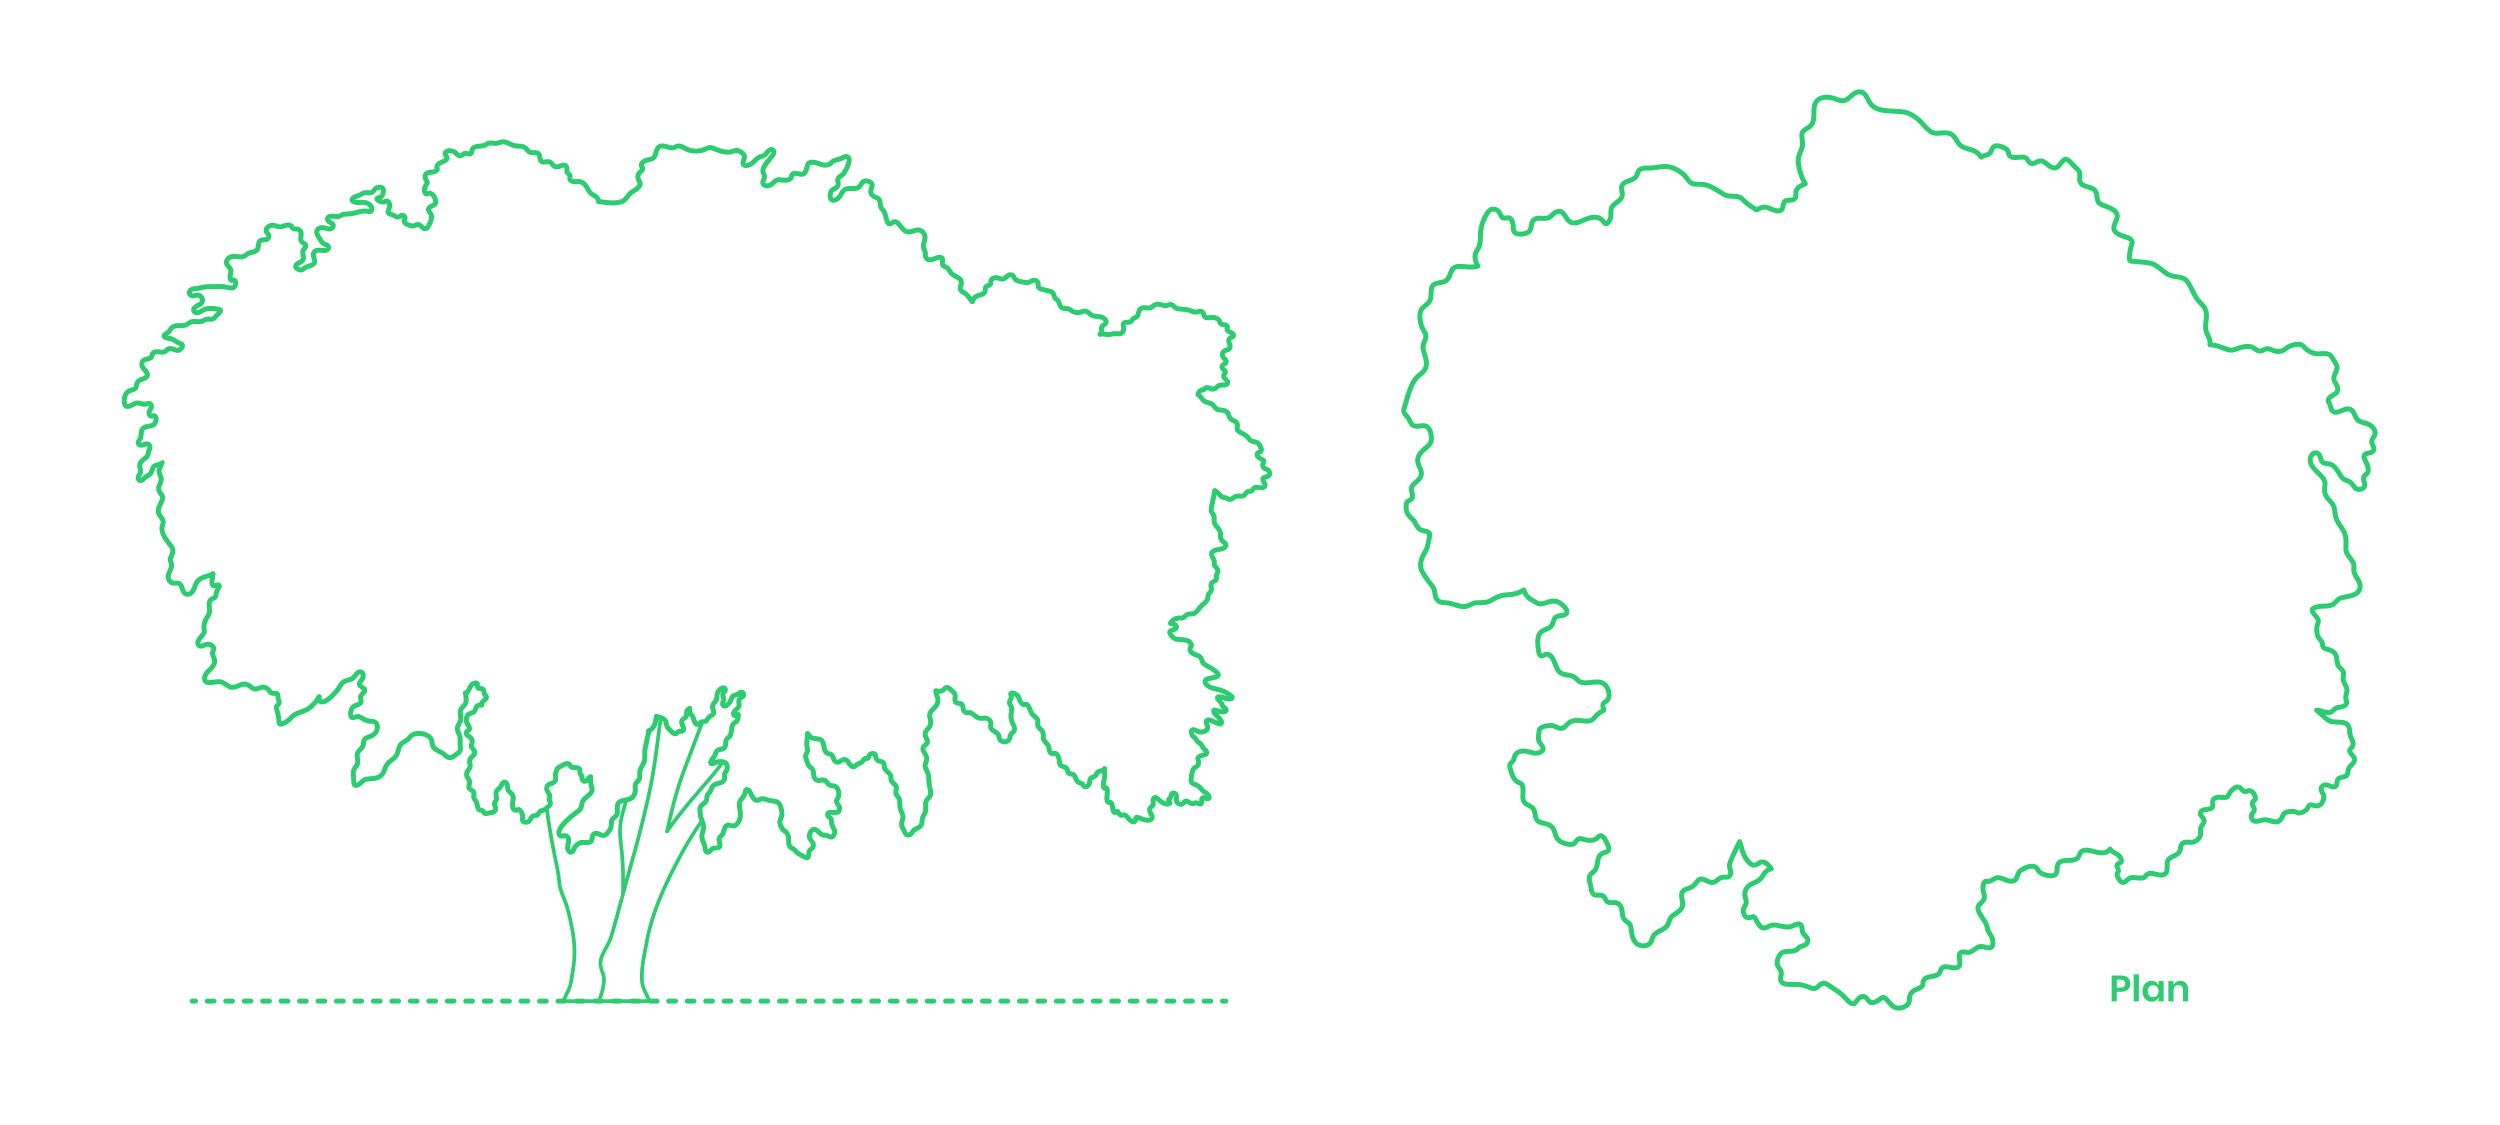<?xml version="1.0" encoding="utf-8"?>
<!-- Generator: Adobe Illustrator 23.0.3, SVG Export Plug-In . SVG Version: 6.00 Build 0)  -->
<!DOCTYPE svg PUBLIC "-//W3C//DTD SVG 1.1//EN" "http://www.w3.org/Graphics/SVG/1.1/DTD/svg11.dtd">
<svg version="1.1" xmlns:x="http://ns.adobe.com/Extensibility/1.0/" xmlns:i="http://ns.adobe.com/AdobeIllustrator/10.0/" xmlns:graph="http://ns.adobe.com/Graphs/1.0/"
	 xmlns="http://www.w3.org/2000/svg" xmlns:xlink="http://www.w3.org/1999/xlink" x="0px" y="0px" viewBox="0 0 1500 675"
	 enable-background="new 0 0 1500 675" xml:space="preserve">
<g id="FILL-BACKGROUND">
	<rect fill="#FFFFFF" width="1500" height="675"/>
</g>
<g id="N-TEXT">
	<g id="MTEXT_5_">
		<g>
			<path fill="#2ECC71" d="M1270.094,595.077v5.764h-3.102v-15.532h5.654c1.833,0,3.215,0.44,4.147,1.32
				c0.931,0.88,1.397,2.076,1.397,3.586c0,1.481-0.48,2.662-1.441,3.542c-0.961,0.88-2.329,1.32-4.103,1.32H1270.094z
				 M1275.044,590.215c0-0.777-0.213-1.371-0.638-1.782c-0.425-0.41-1.122-0.616-2.09-0.616h-2.222v4.774h2.222
				C1274.134,592.591,1275.044,591.799,1275.044,590.215z"/>
			<path fill="#2ECC71" d="M1283.316,584.561v16.28h-3.102v-16.28H1283.316z"/>
			<path fill="#2ECC71" d="M1293.546,589.225c0.733,0.484,1.254,1.137,1.562,1.958v-2.53h3.08v12.188h-3.08v-2.552
				c-0.308,0.821-0.829,1.478-1.562,1.969c-0.733,0.492-1.613,0.737-2.64,0.737c-1.027,0-1.951-0.249-2.772-0.748
				c-0.822-0.498-1.463-1.221-1.925-2.167c-0.462-0.946-0.693-2.057-0.693-3.333c0-1.276,0.231-2.387,0.693-3.333
				c0.462-0.946,1.104-1.668,1.925-2.167c0.821-0.498,1.745-0.748,2.772-0.748C1291.933,588.499,1292.812,588.741,1293.546,589.225z
				 M1289.542,592.151c-0.586,0.631-0.88,1.496-0.88,2.596c0,1.1,0.293,1.962,0.88,2.585s1.364,0.935,2.332,0.935
				c0.938,0,1.712-0.319,2.321-0.957c0.608-0.638,0.913-1.493,0.913-2.563c0-1.085-0.304-1.947-0.913-2.585
				c-0.609-0.638-1.383-0.957-2.321-0.957C1290.906,591.205,1290.128,591.521,1289.542,592.151z"/>
			<path fill="#2ECC71" d="M1311.63,589.863c0.836,0.924,1.254,2.222,1.254,3.894v7.084h-3.08v-6.732c0-0.968-0.25-1.72-0.748-2.255
				c-0.499-0.536-1.181-0.803-2.046-0.803c-0.88,0-1.584,0.286-2.112,0.858c-0.528,0.572-0.792,1.394-0.792,2.464v6.468h-3.102
				v-12.188h3.102v2.442c0.323-0.821,0.854-1.463,1.595-1.925c0.74-0.462,1.595-0.693,2.563-0.693
				C1309.672,588.477,1310.794,588.939,1311.63,589.863z"/>
		</g>
	</g>
</g>
<g id="N-DIMENSIONS">
</g>
<g id="AG-GUIDE">
</g>
<g id="AG-DIAGRAM">
	<g id="POLYLINE_427_">
		<g>
			<g>
				
					<line fill="none" stroke="#2ECC71" stroke-width="3" stroke-linecap="round" stroke-linejoin="round" x1="115.333" y1="600.667" x2="117.333" y2="600.667"/>
				
					<line fill="none" stroke="#2ECC71" stroke-width="3" stroke-linecap="round" stroke-linejoin="round" stroke-dasharray="4.027,7.048" x1="124.381" y1="600.667" x2="730.015" y2="600.667"/>
				
					<line fill="none" stroke="#2ECC71" stroke-width="3" stroke-linecap="round" stroke-linejoin="round" x1="733.539" y1="600.667" x2="735.539" y2="600.667"/>
			</g>
		</g>
	</g>
</g>
<g id="AG-PEOPLE">
</g>
<g id="AG-PLANTS">
	<g id="POLYLINE_426_">
		
			<path fill="none" stroke="#2ECC71" stroke-width="2.25" stroke-linecap="round" stroke-linejoin="round" stroke-miterlimit="10" d="
			M359.419,600.667c1.473-4.062,3.01-8.9,2.979-13.269c-0.019-2.69-1.558-4.975-1.986-7.583c-0.361-2.2-0.015-4.387,0.855-6.428
			c1.743-4.089,4.271-7.447,5.56-11.767c4.24-14.214,7.674-28.68,11.822-42.929c3.891-13.368,7.296-26.91,10.376-40.487
			c3.335-14.7,5.083-29.539,6.975-44.479c0.132-1.045,0.265-2.09,0.397-3.135"/>
	</g>
	<g id="POLYLINE_425_">
		
			<path fill="none" stroke="#2ECC71" stroke-width="2.25" stroke-linecap="round" stroke-linejoin="round" stroke-miterlimit="10" d="
			M400.26,498.788c1.88-8.782,3.964-17.571,6.601-26.16c2.51-8.177,5.797-16.145,8.796-24.151
			c1.916-5.113,3.831-10.226,5.747-15.339"/>
	</g>
	<g id="POLYLINE_424_">
		
			<path fill="none" stroke="#2ECC71" stroke-width="2.25" stroke-linecap="round" stroke-linejoin="round" stroke-miterlimit="10" d="
			M400.26,498.788c8.097-11.775,17.646-22.271,26.87-33.149c2.307-2.72,4.462-5.536,6.518-8.45"/>
	</g>
	<g id="POLYLINE_423_">
		
			<path fill="none" stroke="#2ECC71" stroke-width="2.25" stroke-linecap="round" stroke-linejoin="round" stroke-miterlimit="10" d="
			M327.996,484.645c1.23,9.775,2.906,19.362,4.886,29.011c0.869,4.237,1.806,8.476,2.349,12.77c0.318,2.519,0.423,5.079,1.202,7.511
			c1.083,3.385,2.706,6.555,3.72,9.975c1.321,4.451,2.303,9.016,3.162,13.576c1.6,8.495,1.883,16.608,0.338,25.128
			c-0.656,3.621-0.882,7.792-2.437,11.184c-1.094,2.386-2.333,4.268-2.868,6.865c14.998,0,29.997,0,44.995,0
			c2.121,0,4.242,0,6.364,0c-1.724-4.221-4.254-7.594-4.542-12.254c-0.498-8.069,1.61-16.326,3.073-24.196
			c3.089-16.61,10.194-32.09,17.991-46.988c4.47-8.542,9.302-16.922,14.931-24.758"/>
	</g>
	<g id="POLYLINE_422_">
		
			<path fill="none" stroke="#2ECC71" stroke-width="2.25" stroke-linecap="round" stroke-linejoin="round" stroke-miterlimit="10" d="
			M373.842,535.316c0.089-7.993,0.075-15.968-0.739-23.928c-0.61-5.959-1.675-12.082-0.709-18.061
			c0.731-4.526,2.18-8.957,3.379-13.371"/>
	</g>
</g>
<g id="AG-OUTLINE">
	<g id="POLYLINE_416_">
		<path fill="none" stroke="#2ECC71" stroke-width="3" stroke-linecap="round" stroke-linejoin="round" stroke-miterlimit="10" d="
			M1325.962,206.836c4.06,0.122,6.997,1.74,10.751,2.952c2.505,0.809,4.164-0.125,6.59-0.946c2.176-0.737,4.652-1.231,6.947-0.836
			c2.034,0.35,3.29,2.072,5.125,2.551c2.073,0.541,3.721-1.863,5.894-1.267c2.501,0.686,3.832,1.948,6.613,1.561
			c2.209-0.308,3.035-1.45,4.814-2.575c1.961-1.24,5.205-2.025,7.505-1.556c1.297,0.264,1.786,1,2.684,1.957
			c1.507,1.606,3.524,2.768,5.647,3.356c2.81,0.778,5.988-0.484,8.65,0.518c1.229,0.463,1.868,1.56,2.494,2.661
			c0.856,1.505,2.602,3.495,2.531,5.376c-0.081,2.138-1.776,4.033-1.909,6.264c-0.101,1.691,0.695,2.35,1.479,3.804
			c1.065,1.974,1.444,4.265-0.555,5.551c-1.387,0.892-3.976,2.032-4.296,3.943c-0.146,0.869,0.331,1.208,0.735,1.982
			c1.144,2.19,0.687,5.145,3.727,5.22c3.093,0.077,6.757-3.508,9.53-1.312c1.869,1.48,2.012,4.174,3.633,5.83
			c1.467,1.498,3.771,1.628,5.642,2.294c2.457,0.875,5.485,3.531,4.799,6.45c-0.368,1.564-1.849,2.632-1.928,4.303
			c-0.076,1.598,1.282,2.87,1.279,4.402c-0.005,2.653-3.598,2.2-5.131,3.159c-2.242,1.401,0.8,4.949,1.281,6.757
			c0.352,1.328,0.786,3.166,0.036,4.462c-0.508,0.876-1.588,1.228-2.086,2.123c-1.198,2.148,1.272,4.311,0.159,6.241
			c-0.991,1.718-3.73,2.145-5.198,0.93c-1.63-1.349-2.205-3.401-4.257-4.255c-2.132-0.887-3.17-0.94-4.507-2.927
			c-1.656-2.461-3.031-5.652-5.864-7.031c-1.546-0.752-3.766-0.269-5.087-1.356c-1.809-1.489-0.924-5.056-3.885-5.689
			c-1.965-0.42-3.386,1.721-3.646,3.424c-0.854,5.587,6.839,8.963,8.606,13.503c0.697,1.791-0.187,3.728-0.078,5.579
			c0.135,2.285,1.144,3.99,2.68,5.61c2.037,2.148,3.25,3.891,3.508,6.851c0.23,2.632,0.724,4.803,2.143,7.073
			c1.501,2.401,3.141,4.095,4.008,6.862c0.965,3.081,0.455,5.423,0.512,8.54c0.059,3.243,2.099,4.843,3.757,7.343
			c1.312,1.979,1.089,2.956,0.997,5.155c-0.182,4.363,4.816,6.898,3.629,11.434c-1.271,4.857-7.918,4.454-11.599,5.763
			c-1.989,0.708-2.797,2.732-4.583,3.734c-2.797,1.571-6.333,0.74-9.339,1.459c-0.843,0.202-2.089,0.588-2.687,1.229
			c-0.581,0.622-0.556,0.395-0.246,1.401c0.065,0.212,0.139,0.436,0.24,0.634c0.099,0.194,0.199,0.38,0.318,0.564
			c0.952,1.478,2.946,2.871,3.013,4.819c0.031,0.898-0.557,1.647-0.75,2.51c-0.43,1.925-0.324,4.788,0.452,6.62
			c0.558,1.316,1.878,2.09,2.444,3.402c0.438,1.015,0.171,2.334,0.898,3.219c0.922,1.121,2.83,1.104,4.071,1.651
			c1.478,0.651,3.063,1.767,3.573,3.379c0.677,2.139,0.086,4.185,1.443,6.196c0.855,1.268,2.446,2.107,2.843,3.647
			c0.405,1.573-0.434,3.213-0.025,4.825c0.543,2.145,2.333,3.819,2.185,6.142c-0.108,1.702-0.957,2.969-0.644,4.681
			c0.204,1.118,0.792,2.386,0.147,3.47c-1.389,2.333-5.124,1.25-7.079,3.132c-0.903,0.869-1.512,1.751-2.797,1.896
			c-2.461,0.278-5.297-1.178-7.823-1.358c2.174,1.825,4.247,3.961,6.508,5.665c0.364,0.274,0.709,0.485,1.126,0.671
			c2.655,1.188,5.497,0.541,8.25,1.046c3.795,0.696,3.819,3.4,4.052,6.553c0.205,2.775,3.31,5.587,1.253,8.181
			c-1.06,1.336-2.038,1.908-0.81,3.606c1.452,2.008,3.391,2.785,1.805,5.582c-0.808,1.425-2.377,2.25-2.993,3.81
			c-0.461,1.168-0.176,2.634-0.917,3.689c-1.268,1.805-4.221,0.897-5.478,2.714c-0.874,1.263-0.143,3.961-1.955,4.434
			c-2.272,0.594-4.564-2.201-6.933-0.733c-1.164,0.721-1.478,1.821-1.048,3.071c0.456,1.326,1.454,2.134,1.47,3.594
			c0.018,1.586-0.724,3.57-1.932,4.642c-0.857,0.761-1.788,0.902-2.905,0.832c-1.084-0.068-2.738-0.959-3.798-0.363
			c-0.766,0.431-0.85,1.622-1.393,2.283c-1.007,1.225-3.074,2.285-4.659,2.373c-0.865,0.048-1.06-0.197-1.852-0.505
			c-1.568-0.611-3.232-0.561-4.885-0.233c-3.681,0.73-2.572,2.537-4.765,4.983c-2.331,2.6-6.391-0.303-9.261-0.163
			c-2.198,0.107-6.109,2.238-7.653-0.364c-0.485-0.817-0.538-1.823-0.25-2.712c0.329-1.015,1.513-1.753,1.641-2.796
			c0.204-1.662-1.944-2.772-1.069-4.636c0.558-1.187,1.803-1.084,1.699-2.581c-0.12-1.731-1.701-4.456-3.694-4.416
			c-0.904,0.018-1.698,0.752-2.63,0.592c-1.336-0.23-2.034-1.785-3.081-2.45c-1.908-1.211-3.997,0.896-5.344,2.281
			c-1.382,1.423-1.031,3.35-3.254,3.67c-2.159,0.311-5.988-1.091-7.337,1.464c-0.83,1.572,0.558,3.792-1,4.967
			c-1.443,1.089-6.48,0.33-6.659,3.005c-0.121,1.806,2.431,2.88,2.189,4.826c-0.195,1.566-1.701,2.694-2.022,4.26
			c-0.32,1.563,0.312,3.156-0.303,4.687c-0.639,1.59-2.257,2.997-3.87,3.529c-1.731,0.571-3.497-0.195-5.239,0.178
			c-3.113,0.666-2.173,3.036-3.189,5.426c-1.173,2.757-5.26,2.654-6.888,5.254c-1.504,2.402,0.442,6.235-1.742,8.129
			c-2.832,2.455-7.274-1.168-10.273,0.086c-1.511,0.632-1.412,2.149-3.317,2.5c-2.421,0.446-5.038-0.728-7.382,0.005
			c-1.524,0.477-2.412,2.208-3.924,2.617c-0.481,0.13-0.727,0.173-1.182-0.041c-1.179-0.552-2.559-2.983-2.82-4.213
			c-0.263-1.239,0.86-1.671,0.781-2.804c-0.094-1.343-1.773-2.777-0.238-3.993c1.325-1.049,2.48-0.366,1.918-2.632
			c-0.903-3.638-4.801-3.513-6.705-6.269c-4.274,5.324-10.791-0.431-15.95,0.822c-2.538,0.616-2.125,3.95-4.268,5.163
			c-3.029,1.714-9.102-0.446-11.031,3.091c-1.167,2.14,0.449,5.584-2.372,6.66c-1.869,0.712-4.354,0.114-6.15-0.565
			c-0.93-0.352-1.87-0.802-2.609-1.483c-0.79-0.728-1.117-1.838-1.892-2.545c-2.407-2.196-7.929,0.325-9.872,2.171
			c-1.886,1.792-1.144,5.432-4.114,5.891c-2.926,0.452-5.486-1.48-8.228-1.966c-1.797-0.318-2.887,0.627-4.453,1.463
			c-0.64,0.342-1.279,0.661-2.007,0.749c-0.586,0.071-1.563-0.274-1.942-0.044c-1.352,0.822-1.541,4.368-1.25,5.699
			c0.411,1.885,1.175,3.063,0.451,4.958c-0.703,1.842-2.729,2.703-3.414,4.421c-0.366,0.918-0.061,1.914,0.276,2.797
			c1.249,3.282,4.065,5.608,4.969,9.089c0.294,1.13,0.398,2.165,0.948,3.195c0.747,1.399,1.784,2.547,2.257,4.084
			c0.411,1.337,0.777,3.66-0.211,4.885c-1.6,1.984-4.931-0.475-7.076-0.046c-2.43,0.486-4.02,2.801-6.394,3.433
			c-1.594,0.425-3.572-0.622-5.012,0.038c-2.568,1.177,0.161,5.94-1.072,8.047c-1.661,2.838-6.803-0.117-9.404,0.795
			c-2.206,0.774-1.61,2.835-3.091,4.196c-2.445,2.248-7.772,0.596-9.139,4.342c-0.357,0.979-0.044,2.138-0.753,2.978
			c-1.199,1.421-3.732,1.683-5.232,2.899c-1.226,0.994-2.103,2.129-2.283,3.704c-0.184,1.615,0.162,2.832-0.926,4.115
			c-1.314,1.549-3.749,2.47-5.748,2.436c-3.23-0.055-4.903-2.727-6.809-4.934c-2.532-2.932-3.12-0.887-6.094,0.725
			c-1.05,0.569-2.436,1.197-3.648,0.752c-1.497-0.548-1.997-2.395-3.331-3.173c-1.852-1.081-3.569,0.198-4.698,1.664
			c-1.742,2.263-2.423,3.328-4.868,1.25c-1.786-1.518-3.226-3.403-5.032-4.905c-2.223-1.849-4.761-3.358-7.162-4.961
			c-0.991-0.662-2.249-1.587-3.53-1.34c-2.908,0.561-3.268,3.914-6.657,3.015c-2.02-0.536-3.855-1.578-5.924-1.977
			c-2.106-0.406-4.276-0.325-6.408-0.35c-1.764-0.021-4.181,0.159-5.614-1.126c-2.075-1.861-0.154-4.015-0.534-6.172
			c-0.313-1.779-2.053-3.01-2.382-4.851c-0.329-1.841,0.403-3.774,1.376-5.312c2.536-4.006,7.045-1.124,10.433-3.527
			c0.574-0.407,0.945-1.036,1.546-1.416c0.985-0.623,2.235-0.669,3.249-1.238c0.745-0.418,1.275-0.942,1.551-1.765
			c0.886-2.636-1.561-3.442-2.698-5.371c-0.881-1.495,0.005-4.892-2.159-5.463c-1.679-0.443-3.782,1.264-5.391,1.604
			c-3.534,0.748-6.811-1.113-10.306-1.008c-2.892,0.087-5.032,3.283-7.602,0.916c-1.134-1.044-1.924-2.501-2.675-3.821
			c-0.28-0.493-0.676-1.619-1.265-1.951c-0.633-0.357-0.924-0.125-1.598,0.098c-2.593,0.858-4.001,0.137-4.79-2.922
			c-0.704-2.729,1.93-3.88,1.701-6.32c-0.253-2.693-1.55-3.919-0.474-6.642c0.808-2.045,2.118-3.423,4.135-4.214
			c2.896-1.136,4.8-2.163,6.36-4.873c1.273-2.211,2.487-3.343,5.007-4.057c-1.831-2.516-4.392-5.484-7.41-3.338
			c-3.136,2.231-4.726,1.254-7.204-1.954c-2.68-3.47-2.878-6.998-4.357-10.946c-1.882,3.754-3.723,7.523-5.296,11.419
			c-0.373,0.923-0.847,1.931-0.822,2.953c0.045,1.833,1.127,3.243,0.587,5.16c-0.838,2.98-3.629,1.055-5.799,2.104
			c-2.109,1.02-3.093,3.11-5.674,2.846c-2.184-0.224-4.1-2.27-6.305-2.083c-0.93,0.079-1.468,0.631-2.068,1.32
			c-0.944,1.084-1.611,2.319-2.818,3.146c-1.412,0.967-3.156,1.206-4.653,1.988c-4.023,2.102-0.57,6.59-1.498,9.917
			c-0.852,3.053-4.156,4.148-6.295,6.043c-1.581,1.401-1.463,3.355-2.505,5.071c-1.688,2.779-5.392,3.514-7.73,5.575
			c-1.613,1.422-1.499,3.56-2.708,5.233c-1.825,2.525-6.663,2.302-8.631,0.085c-2.51-2.828-2.422-5.632-2.98-9.128
			c-0.291-1.825-0.878-2.597-2.371-3.575c-1.677-1.098-2.304-1.896-2.648-3.92c-0.438-2.569-0.261-5.746-2.915-7.169
			c-1.89-1.013-4.155,0.134-5.976-0.772c-1.239-0.617-1.389-2.17-2.265-3.123c-1.898-2.066-5.213,0.221-6.836-2.194
			c-0.692-1.03-0.855-2.46-1.056-3.649c-0.309-1.828-1.156-4.117-0.897-5.994c0.259-1.879,2.097-2.601,3.241-3.925
			c2.652-3.068,0.499-8.872,5.149-10.581c1.155-0.425,2.658-0.393,3.127-1.713c0.563-1.588-0.781-3.922-1.498-5.232
			c-0.566-1.033-1.608-3.13-2.986-3.35c-1.224-0.195-2.018,1.173-2.893,1.774c-1.821,1.248-4.135,1.13-6.225,0.748
			c-1.355-0.248-3.073-1.229-4.453-0.6c-1.255,0.572-1.663,2.233-2.889,2.882c-1.749,0.925-4.562,0.094-6.235-0.53
			c-1.742-0.649-3.358-1.835-4.147-3.565c-1.054-2.311-0.92-4.343-2.907-6.195c-2.213-2.062-4.964-1.661-7.492-2.96
			c-1.953-1.004-2.095-3.025-2.436-4.99c-0.312-1.805-0.737-2.95-2.296-3.94c-1.87-1.187-3.938-1.677-4.659-3.966
			c-0.904-2.869,0.529-6.258-0.708-9.006c-0.599-1.331-1.715-1.335-2.924-2.055c-2.312-1.379-3.243-4.511-3.994-6.91
			c-0.38-1.214-0.879-2.539-0.264-3.74c0.391-0.764,1.262-1.193,1.726-1.914c0.547-0.848,0.591-1.852,0.954-2.778
			c0.573-1.463,1.619-2.241,3.104-2.775c4.484-1.612,8.538,2.929,12.931-0.05c2.735-1.854-0.831-4.446-1.524-6.359
			c-0.6-1.655-0.054-4.252,0.17-5.969c0.096-0.735,0.242-1.092,0.824-1.576c1.6-1.33,5.405-2.045,7.409-1.554
			c1.682,0.412,2.844,1.538,4.715,1.569c1.064,0.018,1.764-0.196,2.491-0.951c1.922-1.998,2.785-3.171,5.799-3.696
			c3.147-0.548,6.67,0.981,9.654-0.027c1.984-0.67,2.939-2.917,4.558-4.142c0.587-0.444,1.218-0.83,1.852-1.203
			c0.448-0.264,1.383-0.606,1.492-1.004c0.07-0.255-0.333-1.037-0.392-1.324c-0.129-0.623-0.268-1.355-0.088-1.986
			c0.372-1.305,1.656-1.521,2.518-2.462c2.42-2.637,0.539-8.496-2.315-10.129c-4.581-2.621-11.6,1.894-15.457-2.068
			c-2.227-2.288-2.898-2.503-6.33-3.028c-2.406-0.368-4.297-0.985-5.609-3.109c-1.434-2.322-2.812-9.719-6.782-9.336
			c-1.029,0.099-2.108,1.315-3.186,0.983c-1.125-0.346-1.348-2.154-1.509-3.086c-0.496-2.86-0.984-7.421,0.556-10.087
			c1.418-2.453,4.892-2.636,6.827-4.4c1.463-1.334,1.296-3.784,2.625-5.271c1.231-1.378,3-1.058,4.668-1.491
			c1.965-0.51,3.039-1.606,1.976-3.497c-1.106-1.968-3.444-3.998-5.579-4.722c-3.448-1.169-6.55,1.262-9.933,1.386
			c-1.773,0.065-2.897-1.104-4.393-1.937c-3.324-1.852-4.202-2.838-5.576-6.438c-2.588,1.737-5.77,2.693-8.88,2.821
			c-4.038,0.166-6.973,1.026-10.469,3.236c-3.087,1.952-5.544,1.492-9.128,1.634c-2.609,0.103-4.537,2.141-7.178,2.28
			c-3.437,0.181-6.305-1.607-9.597-2.133c-2.158-0.344-4.765,0.113-6.447-1.588c-1.826-1.848-1.44-4.304-2.15-6.559
			c-0.489-1.554-1.737-2.812-2.694-4.075c-1.691-2.23-3.546-4.603-4.721-7.165c-1.289-2.812-0.631-5.962,0.609-8.686
			c0.728-1.598,1.858-3.01,2.449-4.666c0.762-2.133,1.04-4.601,1.556-6.814c0.978-4.192-2.571-2.937-5.447-4.454
			c-2.123-1.12-2.597-3.964-4.195-5.657c-2.165-2.294-4.164-3.697-4.331-7.035c-0.064-1.279-0.174-3.089,0.778-4.119
			c0.752-0.813,2.03-0.871,2.615-1.891c1.492-2.6-1.602-5.241,0.452-7.815c1.647-2.064,4.812-3.589,5.252-6.442
			c0.395-2.561-1.506-4.889-2.029-7.291c-0.562-2.578,0.553-4.6,2.229-6.512c1.749-1.995,4.891-3.538,5.647-6.229
			c0.752-2.676-0.338-8.552-3.551-9.294c-2.225-0.514-4.816,0.897-6.94-0.148c-1.713-0.843-2.236-3.15-3.234-4.62
			c-0.874-1.286-2.433-2.369-2.638-4c-0.165-1.317,0.537-2.722,0.897-3.931c0.701-2.356,1.237-4.719,2.069-7.044
			c1.674-4.679,3.047-8.287,7.011-11.22c1.936-1.433,3.22-3.065,3.535-5.503c0.444-3.441-1.265-6.478-1.879-9.772
			c-0.522-2.803,1.304-4.373,1.628-7.013c0.287-2.335-1.791-4.242-2.509-6.318c-0.912-2.637-1.656-6.711-0.538-9.448
			c1.049-2.567,4.02-3.539,5.33-5.907c1.463-2.643,0.269-5.944,1.504-8.599c1.519-3.267,6.624-1.471,8.987-4.194
			c2.817-3.245,1.658-7.726,6.871-7.93c3.843-0.151,7.801,0.991,11.559-0.226c-1.3-2.259-2.272-5.283-1.32-7.839
			c0.552-1.481,1.663-2.681,2.181-4.185c0.801-2.322,0.56-4.915,0.679-7.318c0.213-4.31,1.906-9.66,4.559-13.093
			c0.787-1.019,1.734-1.735,3.052-1.767c1.424-0.035,2.783,0.712,3.631,1.828c0.919,1.209,1.056,3.203,2.713,3.59
			c1.225,0.286,2.525-0.633,3.715,0.038c1.477,0.832,1.809,3.167,1.971,4.651c0.171,1.564-0.103,3.36,1.411,4.28
			c1.982,1.204,5.74,0.649,7.598-0.531c2.871-1.823,0.784-6.213,4.154-7.861c2.396-1.172,5.211,0.067,7.683-0.648
			c1.872-0.541,2.818-2.494,4.529-3.381c5.099-2.646,5.37,3.449,8.737,5.677c1.669,1.104,3.867,0.709,5.624,0.043
			c3.371-1.28,6.829-3.324,10.628-2.654c1.073,0.189,1.984,0.728,2.829,1.401c0.718,0.572,1.437,1.884,2.198,2.271
			c0.622,0.317,0.615,0.214,1.26-0.37c1.405-1.272,2.009-2.932,1.985-4.785c-0.034-2.596-0.193-4.404,1.829-6.226
			c1.839-1.657,4.666-2.879,4.988-5.62c0.223-1.898-0.949-3.952-0.166-5.782c0.913-2.135,3.962-2.714,5.798-3.521
			c2.181-0.959,2.873-1.726,3.542-3.909c0.385-1.258,0.756-1.966,2.002-2.52c1.846-0.82,4.076-0.554,6.023-0.613
			c2.421-0.073,4.769-0.663,7.177-0.854c3.197-0.254,6.092,0.518,8.835,2.131c1.596,0.939,3.097,2.083,4.382,3.419
			c1.183,1.229,1.951,2.934,3.292,3.982c2.068,1.616,5.251,0.808,7.666,1.151c4.753,0.676,8.396,3.647,12.403,6.011
			c2.809,1.658,6.156,0.599,9.143,1.608c1.134,0.383,1.828,1.113,2.657,1.948c1.942,1.955,4.205,3.453,6.525,4.931
			c1.531,0.975,1.26,0.998,2.469,0.291c0.48-0.281,0.948-0.551,1.473-0.743c1.073-0.393,2.172-0.495,3.295-0.285
			c2.434,0.454,7.974,4.297,9.592,0.564c0.565-1.303,0.243-3.212,1.482-4.185c1.398-1.099,3.531-0.273,5.075-1.031
			c2.544-1.248,0.858-3.846,1.83-5.785c0.903-1.8,3.597-2.955,5.316-3.715c-2.202-3.525-3.551-7.746-4.105-11.851
			c-0.439-3.251,0.267-5.448,1.649-8.346c1.442-3.023,0.514-5.243,0.387-8.478c-0.046-1.16,0.092-2.081,0.918-2.928
			c1.751-1.794,4.11-2.133,5.326-4.531c1.667-3.285,0.555-7.129,1.333-10.605c1.179-5.264,6.985-5.996,11.437-4.527
			c2.248,0.742,4.763,2.14,7.148,1.135c2.635-1.11,4.16-3.979,6.996-4.759c4.387-1.208,5.536,2.567,7.287,5.728
			c3.916,7.07,14.409,4.96,20.981,6.167c2.757,0.507,5.132,1.894,7.357,3.557c3.08,2.301,5.128,5.686,8.155,7.945
			c4.03,3.008,9.594-0.948,13.506,2.338c2.141,1.798,2.855,4.909,5.159,6.482c2.807,1.917,6.625,1.94,9.458,3.943
			c1.068,0.755,1.854,1.768,2.604,2.827c1.191-1.134,3.128-1.074,4.5-1.917c1.286-0.79,1.41-1.847,2.049-3.17
			c1.006-2.085,2.932-1.984,5.05-1.403c1.55,0.426,3.475,1.209,4.349,2.674c0.508,0.852,0.339,2.024,0.964,2.792
			c2.023,2.484,6.891,0.14,9.461,1.232c1.677,0.712,1.94,3.28,3.737,3.618c2.28,0.428,4.023-2.338,6.531-1.496
			c2.595,0.872,5.14,4.98,8.23,3.969c2.434-0.796,3.263-4.894,5.908-4.989c0.715-0.026,1.346,0.446,1.876,0.865
			c1.192,0.942,2.099,2.226,3.169,3.295c0.933,0.933,2.191,1.787,2.845,2.976c1.266,2.301-0.64,5.191,1.195,7.306
			c2.341,2.698,7.227,1.598,8.907,5.128c1.262,2.653,0.021,5.767,2.9,7.317c2.693,1.45,9.161,2.605,9.847,6.52
			c0.562,3.205-3.329,6.283-1.534,9.382c0.849,1.466,2.626,2.264,4.115,2.882c1.626,0.675,4.954,1.189,6.081,2.873
			c0.374,0.558,0.357,1.044,0.279,1.691c-0.167,1.38-0.845,2.703-1.065,4.096c-0.241,1.523-1.049,5.889-0.049,6.53
			c0.538,0.345,2.054,0.217,2.682,0.284c1.301,0.138,2.602,0.275,3.903,0.413c1.366,0.144,2.743,0.251,4.104,0.441
			c0.973,0.136,1.924,0.316,2.833,0.7c3.511,1.482,6.122,4.609,9.462,6.43c3.585,1.954,8.531,0.556,11.122,3.992
			c2.57,3.409,3.856,7.64,6.383,11.081c1.413,1.925,3.355,3.184,4.413,5.391c2.356,4.92-1.11,10.022,1.132,14.751
			C1325.24,202.326,1326.392,204.136,1325.962,206.836z"/>
	</g>
	<g id="POLYLINE_415_">
		<path fill="none" stroke="#2ECC71" stroke-width="3" stroke-linecap="round" stroke-linejoin="round" stroke-miterlimit="10" d="
			M561.602,414.569c1.113,0.229,2.437,0.387,3.527-0.057c0.914-0.373,1.365-1.287,2.191-1.75c1.252-0.702,1.984,0.073,3.004,0.979
			c1.388,1.234,2.615,1.797,2.744,3.637c0.107,1.527-0.685,3.534,0.973,4.35c1.101,0.541,2.353-0.064,3.169,1.005
			c0.939,1.229,0.304,3.497,1.735,4.455c1.093,0.731,2.6,0.052,3.81,0.653c1.637,0.812,2.728,2.36,4.544,2.959
			c1.385,0.457,2.429,0.011,3.845,0.059c1.43,0.049,2.651,0.906,3.216,2.268c0.475,1.147-0.207,2.178,0.071,3.305
			c0.515,2.086,3.281,2.534,4.422,4.107c0.804,1.108,0.461,2.722,1.478,3.7c0.959,0.921,2.85,1.031,4.011,0.496
			c1.853-0.854,1.358-2.859,2.348-4.343c0.716-1.074,1.892-1.323,2.014-2.695c0.151-1.687-1.131-3.503-1.627-5.003
			c-0.585-1.768-0.563-3.541-0.263-5.364c0.182-1.106,0.4-1.876,0.062-2.944c-0.311-0.984-1.216-1.895-1.208-2.981
			c0.008-1.161,1.072-1.964,1.13-3.132c0.062-1.245-1.133-2.235,0.358-2.485c1.147-0.193,3.28,1.112,3.802,2.17
			c0.847,1.715,0.735,3.043,2.643,4.495c1.098,0.836,0.742-0.022,1.872,0.056c1.939,0.133,2.614,4.15,3.507,5.493
			c0.961,1.444,3.07,2.383,3.583,4.001c0.446,1.406-0.47,2.989,0.536,4.24c1.341,1.668,2.517,1.775,2.886,4.359
			c0.19,1.33-0.342,2.348,0.411,3.5c1.041,1.595,2.377,2.361,2.949,4.316c0.268,0.916,0.165,2.454,0.876,3.22
			c0.918,0.988,2.217,0.011,3.307,0.496c1.273,0.567,1.822,2.938,2.073,4.089c0.254,1.166-0.149,2.063,0.766,2.914
			c1.264,1.176,3.333,0.8,3.994,2.572c0.508,1.362-0.017,1.98,1.463,2.476c1.693,0.568,2.275,0.042,3.09,1.643
			c0.753,1.48,1.053,3.346,2.826,3.867c2.237,0.658,0.967,0.094,2.537,1.878c0.631,0.716,1.077,0.69,1.94,0.184
			c2.063-1.211,1.229-2.5,1.931-4.292c0.523-1.334,1.966-1.037,2.976-1.902c0.713-0.611,0.707-1.631,1.429-2.227
			c1.33-1.098,3.113-0.494,4.152-2.09"/>
	</g>
	<g id="POLYLINE_414_">
		<path fill="none" stroke="#2ECC71" stroke-width="3" stroke-linecap="round" stroke-linejoin="round" stroke-miterlimit="10" d="
			M484.49,440.212c2.444,2.331,1.568,2.688,5.123,3.008c1.602,0.144,3.068,0.352,3.919,1.82c1.134,1.958,0.496,5.188,2.461,6.659
			c1.069,0.801,2.504,0.484,3.307,1.656c0.835,1.219,0.966,3.416,2.697,3.912c1.411,0.404,2.534-1.026,3.782-1.395
			c3.248-0.961,3.255,3.455,5.95,4.132c1.27,0.319,1.171-0.418,2.105-1.112c1.288-0.956,2.707-0.842,3.816-2.237
			c0.409-0.515,0.633-1.203,1.261-1.496c0.497-0.232,1.151,0.089,1.616-0.144c0.861-0.432,0.556-1.385,1.136-2.077
			c0.506-0.603,1.765-1.039,2.532-0.818c1.44,0.414,1.106,2.054,1.635,3.178c1.093,2.322,4.598,0.732,4.704,3.882
			c0.08,2.384,0.412,2.436,2.405,4.248c1.717,1.561,1.483,1.881,1.649,3.944c0.173,2.14,2.175,2.696,3.056,4.4
			c0.679,1.313-0.298,2.564-0.135,3.948c0.191,1.619,1.808,2.518,2.172,4.051c0.402,1.693,0.073,3.608,0.43,5.355
			c0.303,1.483,1.273,2.686,1.604,4.111c0.434,1.868-0.899,3.645-0.716,5.575c0.095,1.009,0.435,1.894,0.986,2.729
			c0.591,0.894,0.835,1.747,1.374,2.631c0.471,0.772,0.827,0.941,1.756,0.801c1.784-0.268,1.935-1.443,2.944-2.538
			c1.332-1.445,3.588-1.527,4.645-3.37c0.607-1.058,0.47-2.145,0.614-3.33c0.197-1.625,0.979-2.602,1.659-4.045
			c1.07-2.27-0.21-4.888,0.841-7.153c0.729-1.571,2.358-2.245,2.517-4.079c0.194-2.248-0.795-4.519-0.918-6.767
			c-0.118-2.158-0.053-4.421-0.954-6.444c-1.015-2.278-1.956-3.059-1.012-5.629c0.747-2.033,0.946-2.607-0.072-4.633
			c-0.62-1.233-2.027-2.905-1.511-4.438c0.438-1.3,2.187-1.737,2.532-3.077c0.4-1.554-1.161-2.961-1.292-4.48
			c-0.142-1.651,0.745-2.838,1.827-3.924c1.346-1.353,1.683-2.991,1.366-4.95c-0.408-2.528-1.157-3.212,0.51-5.461
			c1.757-2.371,3.9-3.175,3.937-6.399c0.023-2.064-1.232-3.588-1.145-5.686"/>
	</g>
	<g id="POLYLINE_413_">
		<path fill="none" stroke="#2ECC71" stroke-width="3" stroke-linecap="round" stroke-linejoin="round" stroke-miterlimit="10" d="
			M442.856,428.806c0.153,1.248,0.04,2.763-0.746,3.802c-0.648,0.855-1.796,1.145-2.358,2.073c-1.236,2.039-0.483,5.069-1.854,7.047
			c-0.568,0.819-1.574,1.103-2.043,2.039c-0.745,1.486-0.148,3.593-1.226,4.918c-0.66,0.811-1.66,0.763-2.611,0.981
			c-0.875,0.2-1.447,0.394-2.003,1.099c-0.727,0.922-0.84,2.213-1.46,3.201c-0.41,0.653-1.054,1.116-1.46,1.769
			c-1.285,2.068-0.738,3.108,1.416,2.098c2.388-1.12,7.132-1.721,7.785,1.668c0.273,1.42-0.098,2.384-0.863,3.557
			c-1.047,1.606-0.821,1.706-0.714,3.636c0.171,3.1-3.455,2.978-5.697,4.009c-0.999,0.46-1.505,0.885-1.919,1.877
			c-0.365,0.874-0.453,1.593-0.996,2.38c-0.552,0.8-1.413,1.437-1.776,2.365c-0.384,0.984-0.029,2.092-0.489,3.057
			c-0.757,1.587-2.822,2.175-3.564,3.779c-0.662,1.431-0.183,3.605-0.007,5.07c0.32,2.66,2.267,5.239,1.829,7.975
			c-0.378,2.363-1.402,3.484-0.805,6.018c0.374,1.586,1.237,2.988,1.625,4.571c0.205,0.836,0.129,2.464,0.769,3.183
			c1.354,1.521,2.99-1.549,4.35-2c1.092-0.362,3.123,0.088,3.784-1.151c0.671-1.259-0.542-3.023-0.346-4.372
			c0.19-1.306,1.202-1.733,1.948-2.755c1.088-1.489,0.826-3.682,2.16-5.037c1.54-1.564,3.224,0.397,5.031-0.171
			c1.455-0.457,2.524-2.243,3.049-3.542c1.323-3.274-0.09-6.229-0.044-9.519c0.026-1.856,1.255-2.878,2.308-4.326
			c0.56-0.771,0.91-1.491,1.159-2.405c0.063-0.233,0.123-1.594,0.531-1.833c1.761-1.031,2.965,2.541,3.45,3.547
			c0.496,1.029,1.643,2.53,2.845,2.784c0.997,0.211,1.545-0.468,2.472-0.775c1.82-0.603,3.617,0.477,5.377,0.88
			c1.722,0.394,3.876,0.119,5.267,1.406c1.571,1.454,1.928,4.283,2.114,6.282c0.177,1.904-0.847,2.808-1.197,4.676
			c-0.282,1.508,0.525,2.979,1.252,4.27c0.819,1.456,2.538,2.072,3.336,3.527c1.203,2.192,0.099,5.04,1.242,7.268
			c0.529,1.03,1.127,0.942,2.084,1.522c1.348,0.817,2,2.315,3.454,3.038c1.169,0.582,3.126,1.978,4.344,2.238
			c0.232,0.049,0.48,0.248,0.734,0.156c1.158-0.418,0.709-2.974,1.079-3.874c0.431-1.047,1.367-1.263,2.019-2.126
			c1.687-2.233-0.874-4.115-1.685-5.91c-0.687-1.522,0.558-4.736,2.287-5.101c2.304-0.487,3.618,3.012,5.821,3.369
			c0.727,0.117,1.343-0.019,2.066,0.186c0.847,0.241,1.806,1.038,2.738,0.996c0.643-0.029,0.891-0.2,1.278-0.704
			c2.403-3.128-0.882-4.965-1.119-7.869c-0.12-1.471,0.269-1.948-0.782-2.941c-0.601-0.569-1.342-0.766-1.488-1.65
			c-0.207-1.243,0.744-1.701,1.795-1.707c2.073-0.012,5.217,1.118,5.324-2.19c0.055-1.703-1.228-2.426-1.748-3.813
			c-0.422-1.125,0.259-1.524,0.82-2.631c1.016-2.006,0.485-5.97-1.803-6.962c-1.084-0.47-2.297-0.115-3.333-0.791
			c-1.169-0.763-1.736-2.483-3.159-2.866c-2.249-0.605-3.863,1.379-5.609-1.069c-1.073-1.505-0.51-3.505-1.212-5.146
			c-0.457-1.071-1.133-1.098-1.915-1.861c-1.179-1.15-1.499-3.389-2.122-4.899c-0.441-1.069-0.496-1.343-0.001-2.406
			c1.035-2.226,1.152-2.468,0.584-4.885c-0.588-2.501,0.397-5.052,0.261-7.621"/>
	</g>
	<g id="POLYLINE_412_">
		<path fill="none" stroke="#2ECC71" stroke-width="3" stroke-linecap="round" stroke-linejoin="round" stroke-miterlimit="10" d="
			M413.799,425.098c0.072,0.997-0.077,2.137,0.418,3.055c0.351,0.651,1.064,1.007,1.402,1.668c0.574,1.124,1.096,4.793,2.864,4.82
			c0.728,0.011,1.655-1.356,2.696-1.492c3.283-0.429,2.183-0.341,4.15-2.795c0.796-0.993,2.408-1.076,2.842-2.34
			c0.513-1.496-1.058-2.942-0.622-4.482c0.541-1.909,2.454-2.798,2.55-4.957c0.102-2.283,0.246-4.004,2.649-5.455
			c0.719-0.434,1.864-0.696,2.337,0.182c0.649,1.204-0.932,1.986-1.282,2.833c-0.497,1.203,0.589,2.397,0.399,3.68
			c-0.137,0.93-1.391,3.02,0.057,3.741c1.562,0.778,3.591-2.069,4.102-3.2c1.248-2.766,0.698-2.597,3.593-3.565
			c1.065-0.356,2.112-1.823,3.25-1.482c0.546,0.163,1.111,1.011,1.062,1.573c-0.116,1.322-2.057,1.622-2.665,2.737
			c-0.773,1.417,0.276,3.004-0.354,4.382c-0.635,1.387-3.47,2.586-3.095,4.537c0.144,0.75,0.641,1.013,1.382,0.952
			c0.489-0.04,0.979-0.356,1.321-0.684"/>
	</g>
	<g id="POLYLINE_411_">
		<path fill="none" stroke="#2ECC71" stroke-width="3" stroke-linecap="round" stroke-linejoin="round" stroke-miterlimit="10" d="
			M393.897,429.859c1.708,0.537,4.266,0.805,5.309,2.521c0.547,0.899,0.488,2.038,0.862,3.001c0.473,1.217,1.366,2.165,2.294,3.06
			c0.717,0.691,1.866,2.069,3.058,1.787c0.889-0.211,1.262-1.331,2.189-1.546c0.838-0.194,1.69,0.415,2.342-0.454
			c0.641-0.853-0.068-2.1-0.406-2.903c-0.466-1.105-0.9-2.18-0.162-3.35c0.486-0.769,1.386-0.896,1.952-1.597
			c1.347-1.672-0.272-3.464,1.711-4.858c0.236-0.166,0.489-0.306,0.753-0.421"/>
	</g>
	<g id="POLYLINE_410_">
		<path fill="none" stroke="#2ECC71" stroke-width="3" stroke-linecap="round" stroke-linejoin="round" stroke-miterlimit="10" d="
			M389.259,438.564c3.623-1.873,3.893-4.816,4.638-8.705"/>
	</g>
	<g id="POLYLINE_409_">
		<path fill="none" stroke="#2ECC71" stroke-width="3" stroke-linecap="round" stroke-linejoin="round" stroke-miterlimit="10" d="
			M354.356,466.115c-0.029,1.568-0.094,3.117,0.23,4.66c0.202,0.964,0.665,1.951,0.65,2.955c-0.009,0.593-0.14,1.06-0.432,1.576
			c-1.151,2.031-3.612,3.054-4.916,5.02c-0.91,1.372-0.747,2.819-1.309,4.308c-0.559,1.479-2.011,2.257-3.203,3.196
			c-2.893,2.279-6.014,4.721-8.243,7.692c-0.946,1.261-2.725,4.082-1.289,5.697c0.916,1.031,1.888,0.048,3.09,0.147
			c1.237,0.101,2.05,1.008,2.22,2.209c0.308,2.166-1.649,5.407,0.336,7.325c0.477,0.461,0.985,0.603,1.614,0.321
			c0.854-0.384,0.962-1.39,1.346-2.137c0.719-1.4,1.927-2.652,3.372-3.306c2.01-0.909,4.687,0.474,6.436-0.691
			c1.468-0.977,0.713-3.337,1.872-4.503c1.454-1.464,4.037,0.492,5.576,0.654c1.86,0.196,2.878-1.497,3.903-2.947
			c0.869-1.231,1.214-2.341,1.252-3.83c0.023-0.905-0.133-1.812,0.367-2.609c1.191-1.899,3.04-1.816,3.208-4.359
			c0.146-2.195-0.801-4.984,1.415-6.41c2.554-1.644,6.309-0.627,8.209-3.396c0.875-1.275,1.228-2.92,1.14-4.445
			c-0.066-1.145-0.318-1.837,0.192-2.868c0.585-1.182,1.846-1.912,2.273-3.186c0.529-1.58-0.107-3.338,0.372-4.947
			c0.677-2.273,2.329-3.896,2.738-6.338c0.361-2.158-0.112-4.303,0.245-6.484c0.598-3.651,1.743-7.166,2.24-10.856"/>
	</g>
	<g id="POLYLINE_408_">
		<path fill="none" stroke="#2ECC71" stroke-width="3" stroke-linecap="round" stroke-linejoin="round" stroke-miterlimit="10" d="
			M289.037,422.95c-0.896-0.027-1.926,0.03-2.665,0.604c-1.045,0.812-0.912,2.369-1.73,3.277c-1.222,1.356-3.552,0.906-4.404,2.874
			c-0.47,1.086-0.626,2.685-0.224,3.832c0.403,1.151,1.548,1.969,1.672,3.24c0.171,1.752-1.337,1.27-1.849,2.564
			c-0.59,1.491,1.653,2.52,2.464,3.217c1.008,0.866,1.293,2.276,0.831,3.518c-0.96,2.581-0.204,1.597,1.367,4.294
			c0.603,1.035,0.511,1.595-0.195,2.516c-0.873,1.139-2.238,1.882-2.511,3.403c-0.218,1.217,0.518,2.394,0.302,3.605
			c-0.371,2.082-2.381,2.758-2.117,5.165c0.197,1.795,2.059,2.849,1.821,4.623c-0.383,2.853-1.555,2.648,1.203,4.453
			c1.868,1.223,1.349,1.664,1.229,3.733c-0.095,1.647,1.369,2.484,1.855,4.034c0.342,1.092,0.381,3.11,1.436,3.93
			c0.548,0.426,1.143,0.151,1.707,0.436c1.312,0.661,0.815,2.098,2.503,1.839c1.026-0.158,2.222-0.355,3.251-0.546
			c0.761-0.141,1.739-0.609,2.161-1.293c0.885-1.432-0.646-2.77-0.431-4.292c0.125-0.89,0.849-1.388,1.12-2.199
			c0.326-0.973-0.116-1.919-0.218-2.906c-0.09-0.87-0.051-1.524,0.395-2.283c0.556-0.946,1.566-1.545,2.251-2.384
			c0.521-0.638,0.708-1.417,1.175-2.07c0.644-0.9,1.522-1.25,2.355-0.316c1.344,1.506,0.243,3.953,1.903,5.282
			c2.634,2.109,2.477,3.067,1.886,6.517c-0.227,1.324-0.113,4.148,1.546,4.548c0.691,0.166,1.378-0.597,2.048-0.453
			c1.103,0.237,1.82,1.976,2.227,2.881c0.608,1.355-0.433,3.137,0.464,4.149c0.889,1.003,2.897,0.683,3.735-0.165
			c0.752-0.761,0.84-2.03,1.742-2.679c0.867-0.624,2.069-0.392,2.985-0.898c0.934-0.516,1.084-1.62,1.859-2.251
			c0.529-0.431,0.8-0.24,1.429-0.46c1.434-0.502,2.877-1.795,3.877-2.876c0.409-0.442,0.755-0.81,0.793-1.429
			c0.049-0.796-0.699-1.449-0.743-2.236c-0.036-0.637,0.387-1.195,0.371-1.821c-0.054-2.089-2.423-3.374-1.787-5.683
			c0.617-2.239,2.675-1.707,4.197-2.885c1.933-1.495,0.618-3.426,1.03-5.336c0.426-1.973,0.946-3.294,2.792-4.075
			c1.517-0.641,3.921-2.796,5.566-1.234c0.42,0.399,0.429,1.013,0.937,1.366c1.2,0.834,3.037,0.213,4.351,0.794
			c1.596,0.705,0.628,1.404,0.96,2.878c0.164,0.731,0.827,1.17,1.095,1.847c0.283,0.714-0.024,1.567,0.294,2.243
			c0.32,0.681,1.038,1.103,1.804,0.894c1.442-0.394,1.539-2.302,3.204-2.621"/>
	</g>
	<g id="POLYLINE_407_">
		<path fill="none" stroke="#2ECC71" stroke-width="3" stroke-linecap="round" stroke-linejoin="round" stroke-miterlimit="10" d="
			M279.285,415.783c2.154-0.154,2.371-4.289,4.233-5.341c0.536-0.303,1.928-0.947,2.576-0.511c0.698,0.469,0.221,1.16,0.327,1.881
			c0.302,2.057,2.168,0.661,3.444,1.823c0.745,0.679,0.372,1.868,0.695,2.712c0.243,0.635,1.078,1.034,1.254,1.57
			c0.569,1.732-2.702,2.546-2.827,4.403c-0.014,0.202,0.007,0.434,0.05,0.631"/>
	</g>
	<g id="POLYLINE_406_">
		<path fill="none" stroke="#2ECC71" stroke-width="3" stroke-linecap="round" stroke-linejoin="round" stroke-miterlimit="10" d="
			M218.588,413.5c1.142,1.668-2.062,2.977-2.25,4.615c-0.226,1.975,1.311,2.864-0.622,4.169c-1.356,0.915-3.324,0.99-4.348,2.384
			c-0.801,1.091-1.262,3.365-0.934,4.661c0.529,2.091,2.189,0.968,3.647,0.667c0.847-0.175,1.331-0.099,2.102,0.296
			c2.341,1.201,3.224,2.284,6.019,2.391c2.893,0.111,4.826,1.327,4.112,4.661c-0.375,1.749-1.455,3.11-2.987,3.974
			c-1.43,0.807-3.712,1.041-4.7,2.496c-0.719,1.06-0.354,2.481-0.802,3.644c-0.666,1.733-2.559,2.608-3.247,4.302
			c-0.767,1.887,0.298,3.967,0.034,5.914c-0.205,1.511-1.149,2.154-1.899,3.42c-1.171,1.976-0.618,4.653-0.46,6.795
			c0.05,0.678-0.179,2.727,0.754,3.21c1.878,0.973,4.498-3.017,6.305-3.459c2.794-0.683,5.829-0.093,8.389-1.66
			c2.257-1.381,2.759-3.562,3.691-5.87c1.185-2.935,3.927-3.851,5.908-6.145c1.593-1.845,1.442-4.103,2.449-6.218
			c0.935-1.963,2.96-2.708,4.658-3.89c1.141-0.794,1.696-2.121,2.838-2.854c3.125-2.004,9.899-0.856,11.542,2.71
			c0.675,1.464,0.312,3.294,1.308,4.612c1.455,1.926,4.482,2.693,6.345,4.282c3.107,2.65,3.756,2.712,7.213,0.106
			c0.937-0.706,2.104-1.311,2.472-2.484c0.321-1.02,0.008-2.303-0.012-3.337c-0.035-1.878,0.118-3.748-0.353-5.586
			c-0.356-1.391-1.474-2.719-1.401-4.187c0.093-1.88,1.774-3.373,2.064-5.253c0.288-1.864-0.701-3.757-0.141-5.585
			c0.537-1.752,2.375-2.685,3.065-4.345c0.746-1.793,0.118-4.312-0.063-6.155"/>
	</g>
	<g id="POLYLINE_405_">
		<path fill="none" stroke="#2ECC71" stroke-width="3" stroke-linecap="round" stroke-linejoin="round" stroke-miterlimit="10" d="
			M191.45,418.127c0.155,1.587-0.275,2.614,1.144,2.958c2.436,0.591,5.271-2.293,6.729-3.657c1.284-1.202,2.502-2.492,3.512-3.936
			c0.895-1.28,1.561-2.847,2.741-3.915c1.684-1.524,4.142-1.447,6.028-2.601c1.589-0.972,2.64-4.413,4.913-3.833
			c1.687,0.431,1.587,2.48,1.111,3.79c-0.423,1.162-2.005,2.207-1.973,3.445c0.033,1.276,1.958,2.037,2.663,2.796
			c0.098,0.105,0.185,0.212,0.271,0.326"/>
	</g>
	<g id="POLYLINE_404_">
		<path fill="none" stroke="#2ECC71" stroke-width="3" stroke-linecap="round" stroke-linejoin="round" stroke-miterlimit="10" d="
			M127.736,344.337c-0.001,1.779-1.079,4.815-0.287,6.41c0.277,0.557,0.467,0.644,1.064,0.744c0.704,0.118,2.534-1.096,2.958-0.347
			c0.468,0.828-1.537,3.381-1.755,4.474c-0.188,0.944,0.036,1.911-0.633,2.657c-0.76,0.847-2.146,0.881-2.859,1.852
			c-1.196,1.627-0.545,4.101-0.463,5.902c0.092,1.995-0.868,3.345-1.896,5.028c-1.321,2.162-1.706,4.171-1.396,6.687
			c0.112,0.909,0.226,1.35-0.17,2.166c-0.812,1.674-4.994,4.778-3.141,7.166c1.273,1.64,3.574-0.35,5.067-0.516
			c1.467-0.163,3.759,0.721,4.037,2.39c0.143,0.86-0.569,1.572-0.699,2.387c-0.245,1.532,0.772,2.929,1.079,4.38
			c1.002,4.725-4.512,6.141-5.694,10.133c-0.489,1.651-0.205,3.235,1.615,3.603c2.615,0.529,5.302-0.901,7.958-0.3
			c2.184,0.494,3.636,2.398,5.71,3.067c3.549,1.145,6.572-2.973,10.311-1.38c1.478,0.63,2.564,2.23,4.161,2.535
			c1.557,0.298,3.03-0.839,4.541-1.019c1.295-0.154,2.484,0.184,3.438,1.08c0.845,0.793,1.254,2.003,2.394,2.442
			c0.938,0.362,2.273-0.239,3.094,0.365c0.807,0.594,0.563,1.829,0.698,2.683c0.142,0.898,0.83,1.871,0.676,2.778
			c-0.149,0.876-1.203,1.249-1.53,2.018c-0.217,0.511-0.182,0.799-0.089,1.343c0.392,2.278,1.342,4.203,1.392,6.588
			c0.057,2.756,0.205,3.566,3.083,2.228c2.262-1.051,3.478-2.506,5.199-4.138c2.178-2.066,5.754-2.497,8.36-3.91
			c3.278-1.778,5.534-4.599,7.49-7.706"/>
	</g>
	<g id="POLYLINE_403_">
		<path fill="none" stroke="#2ECC71" stroke-width="3" stroke-linecap="round" stroke-linejoin="round" stroke-miterlimit="10" d="
			M359.022,120.838c-0.366-2.968-1.743-2.844-4.007-4.483c-1.996-1.444-2.161-3.242-3.664-5.004
			c-1.985-2.326-3.151-2.64-6.154-2.388c-1.125,0.094-2.617-0.06-3.189-1.286c-0.425-0.91,0.354-1.862-0.179-2.773
			c-0.36-0.615-1.201-0.791-1.515-1.473c-0.411-0.893,0.056-2.011-0.245-2.959c-0.284-0.893-0.707-1.336-1.64-1.41
			c-1.834-0.145-3.978,1.889-5.769,0.735c-1.258-0.81-1.745-2.5-3.417-2.786c-1.384-0.237-3.048,0.79-4.32-0.142
			c-1.382-1.012-0.662-3.082-1.624-4.331c-1.055-1.371-2.718-0.839-4.159-0.92c-1.557-0.088-2.201-0.915-3.059-2.012
			c-1.147-1.468-2.522-1.903-4.357-1.889c-2.174,0.017-3.918-0.399-5.89-1.411c-1.59-0.816-2.733-1.329-4.6-1.138
			c-1.675,0.171-2.54,1.012-4.345,0.86c-1.321-0.112-2.647-0.485-3.937-0.034c-1.083,0.378-1.854,1.183-2.998,1.434
			c-1.866,0.41-5.564-0.028-6.619,2.214c-0.438,0.93,0.049,1.865-0.944,2.536c-0.978,0.661-1.643-0.056-2.7-0.197
			c-1.631-0.216-1.873,1.182-3.242,1.48c-1.657,0.361-2.952-2.008-4.405-2.61c-1.287-0.533-3.501-0.744-4.566,0.429
			c-0.966,1.064-0.156,1.551,0.423,2.537c0.819,1.393,0.12,1.948-1.231,2.747c-1.154,0.682-4.355,1.53-4.569,3.317
			c-0.11,0.916,0.704,1.373,0.07,2.221c-1.333,1.781-4.694,0.667-6.322,2c-0.941,0.77-1.003,2.047-0.578,3.097
			c0.939,2.321,1.782,2.064,0.269,4.001c-0.935,1.197-1.332,3.266-0.421,4.628c0.827,1.236,1.044,0.284,2.293,0.129
			c1.252-0.156,2.435,0.847,3.003,1.898c0.46,0.852,1.369,2.869,1.027,3.894c-0.592,1.773-3.633,1.742-4.267,3.521
			c-0.443,1.245,0.832,2.181,1.338,3.179c1.085,2.138-0.254,5.279-1.386,7.15c-0.478,0.789-1.059,1.642-2.062,1.619
			c-1.742-0.039-2.622-2.61-4.36-2.535c-1.34,0.057-1.934,1.146-3.473,0.918c-1.361-0.202-4.557-1.152-4.768-2.926
			c-0.108-0.906,0.835-1.518,0.469-2.462c-0.203-0.524-0.889-1.061-1.459-1.072c-0.967-0.019-1.586,1.035-2.621,1.09
			c-1.037,0.055-1.823-0.546-2.686-1.018c-0.752-0.412-2.737-0.7-3.148-1.543c-0.577-1.184,0.98-2.96,0.826-4.398
			c-0.108-1.009-0.594-2.612-1.781-2.669c-0.549-0.026-1.207,0.535-1.818,0.59c-1.112,0.101-2.802-0.343-3.628-1.075
			c-1.723-1.528,1.176-1.378,2.206-2.224c0.966-0.794,1.504-3.267,1.096-4.416c-0.48-1.353-2.406-1.235-3.543-0.914
			c-1.678,0.474-1.821,2.066-3.189,2.801c-1.209,0.65-2.846,0.109-4.133,0.249c-1.242,0.135-1.834,0.696-2.917,1.307
			c-0.822,0.464-5.438,1.463-4.9,3.22c0.58,1.895,5.928,1.224,6.982,1.299c1.818,0.129,3.864,0.928,4.615,2.768
			c0.323,0.791,0.419,2.133-0.424,2.628c-0.613,0.36-1.685-0.053-2.266-0.14c-2.631-0.397-5.247,0.583-7.781,1.205
			c-2.195,0.539-4.167,0.38-6.331,0.711c-1.003,0.153-1.476,0.779-2.4,1.146c-1.803,0.716-3.761-0.497-5.701,0.116
			c-0.961,0.304-1.56,0.627-1.426,1.671c0.244,1.9,2.717,1.955,3.357,3.331c0.387,0.834-0.298,1.708-1.014,2.156
			c-1.61,1.008-3.38-0.349-5.081-0.448c-1.301-0.076-2.628,0.19-3.342,1.366c-0.761,1.253-0.388,2.452,0.376,3.559
			c0.924,1.338,1.646,3.086,2.79,4.227c0.816,0.814,1.632,0.811,2.574,1.349c0.678,0.387,1.075,0.789,0.953,1.637
			c-0.141,0.981-0.905,1.332-1.798,1.511c-2.012,0.402-5.562-1.075-6.934,1.18c-1.176,1.932,0.903,4.049,0.378,5.955
			c-0.551,2-4.103,2.251-5.563,3.15c-1.312,0.808-1.593,1.732-3.24,1.401c-0.957-0.193-2.483-0.851-2.548-2.012
			c-0.061-1.098,1.181-1.766,1.98-2.206c1.696-0.934,2.744-1.291,2.655-3.324c-0.057-1.305-0.653-2.594-0.241-3.894
			c0.317-1,1.513-1.701,1.664-2.704c0.234-1.556-1.587-1.672-2.426-2.669c-1.22-1.449-0.097-3.531-0.406-5.269
			c-0.258-1.453-0.868-2.173-2.318-2.39c-0.854-0.128-1.876,0.178-2.597-0.406c-0.407-0.33-0.454-0.983-0.864-1.35
			c-1.832-1.637-4.337,0.057-6.222,0.389c-2.116,0.372-3.804-1.4-5.973-0.876c-1.458,0.352-3.148,1.753-2.95,3.446
			c0.114,0.977,0.958,1.233,1.352,2.072c0.43,0.916,0.325,2.053-0.504,2.658c-1.327,0.969-3.481-0.046-4.663,1.256
			c-1.329,1.465-0.397,4.072-1.892,5.5c-1.669,1.593-4.421,0.932-6.142,2.614c-2.232,2.182-4.527,1.208-7.477,1.085
			c-1.725-0.072-3.454,0.806-4.266,2.411c-0.666,1.316-0.141,2.248,0.739,3.342c1.732,2.153,1.891,1.922,1.504,4.187
			c-0.158,0.926-0.718,3.802,0.176,4.281c1.124,0.602,1.773-0.876,2.581,0.618c0.499,0.922,0.265,2.68-0.471,3.421
			c-1.353,1.363-3.974,0.264-5.49,0.05c-2.908-0.411-6.094-0.065-9.034-0.158c-2.698-0.085-4.736,0.5-7.339,1.025
			c-1.745,0.352-4.042-0.163-4.97,1.83c-0.343,0.738-0.315,1.382,0.242,1.994c1.157,1.271,2.739,0.415,4.101,0.24
			c1.18-0.151,1.865,0.176,2.603,1.164c0.773,1.036,1.075,2.148,0.379,3.263c-1.104,1.768-4.205,1.901-4.859,3.954
			c-0.201,0.632-0.1,1.109,0.359,1.601c0.578,0.621,1.423,0.684,2.196,0.507c1.664-0.381,2.977-1.743,4.662-2.171
			c2.299-0.583,5.195-0.274,7.459,0.135c1.209,0.219,1.706,0.365,1.166,1.508c-0.411,0.869-1.57,1.595-2.201,2.238
			c-0.527,0.537-0.944,1.26-1.565,1.693c-0.375,0.262-0.67,0.397-1.115,0.488c-1.188,0.243-2.365-0.251-3.556,0.144
			c-1.137,0.378-1.995,1.171-3.205,1.362c-1.778,0.282-3.616-0.407-5.378,0.018c-1.201,0.289-1.966,1.207-3.034,1.752
			c-2.575,1.315-5.866-0.108-8.386,1.396c-1.195,0.713-1.532,1.97-2.394,2.989c-0.677,0.8-2.25,1.153-2.682,2.027
			c-0.459,0.928,0.375,1.33,1.258,1.621c1.048,0.344,2.196,0.17,3.221,0.609c1.756,0.751,3.167,2.007,4.997,2.724
			c1.003,0.393,1.586,0.557,1.366,1.648c-0.211,1.047-1.506,2.392-2.634,2.486c-1.921,0.161-3.892-1.851-5.888-0.817
			c-1.327,0.688-1.39,1.671-3.03,1.889c-1.595,0.212-5.004-1.064-6.149,0.58c-0.854,1.225-0.101,2.112-1.578,2.92
			c-1.917,1.049-4.327,0.34-4.917,2.826c-0.775,3.265,2.18,4.031,3.093,6.634c0.264,0.752,0.132,1.258-0.412,1.855
			c-1.489,1.634-4.043,1.144-5.388,3.171c-0.784,1.182-0.405,2.836-1.429,3.787c-0.967,0.898-2.657,0.909-3.788,1.609
			c-1.006,0.623-1.797,1.509-2.242,2.611c-0.577,1.433-1.159,5.564,0.674,6.428c1.772,0.835,4.411-1.687,6.23-1.923
			c1.555-0.202,2.868,0.596,4.382,0.736c1.04,0.097,1.853-0.506,2.848-0.521c0.982-0.015,1.338,0.371,1.561,1.373
			c0.368,1.653-0.697,2.002-1.19,3.392c-0.276,0.777-0.201,2.15,0.567,2.665c0.871,0.584,2.015-0.43,2.85,0.212
			c1.125,0.865,0.506,3.49-0.144,4.424c-1.396,2.007-4.362,1.245-6.3,2.387c-2.304,1.358-1.575,3.601-2.102,5.898
			c-0.276,1.204-1.729,2.239-1.538,3.476c0.102,0.659,0.635,1.063,1.25,1.211c1.551,0.373,3.162-1.242,4.705-0.538
			c0.618,0.282,0.98,0.808,1.076,1.472c0.161,1.117-0.646,2.284-0.909,3.316c-0.205,0.808-0.171,1.619-0.666,2.307
			c-1.519,2.114-4.088,2.473-4.543,5.401c-0.237,1.527,0.786,2.809,0.516,4.254c-0.257,1.377-1.909,2.636-1.289,4.16
			c0.267,0.658,0.71,1.008,1.411,0.913c1.165-0.158,2.17-1.732,3.143-2.355c1.015-0.65,2.154-1.082,2.833-2.122
			c1.281-1.963,0.743-3.741,3.008-4.718c0.265-0.114,3.866-1.898,3.875-1.893c0.2,0.117-1.641,3.764-1.808,4.494
			c-0.519,2.266,1.264,3.749,1.209,5.886c-0.07,2.738-2.444,4.348-1.151,7.219c0.709,1.573,2.313,2.462,1.99,4.298
			c-0.511,2.91-3.605,5.83-2.31,8.987c0.653,1.591,2.267,2.787,2.602,4.538c0.223,1.166-0.342,2.179-0.562,3.31
			c-0.859,4.408,3.034,8.571,5.462,11.818c1.864,2.493,0.714,3.975-0.315,6.712c-0.754,2.006,0.183,2.171,0.477,4.111
			c0.406,2.681-2.307,5.021-2.042,7.789c0.126,1.319,0.89,2.606,2.112,3.185c1.536,0.728,3.47-0.257,4.857,0.806
			c1.797,1.378,1.344,4.562,3.312,5.813c0.978,0.622,2.238,0.39,3.173-0.202c2.533-1.604,2.35-5.32,4.302-7.47
			c2.391-2.634,6.191-2.488,9.093-4.214"/>
	</g>
	<g id="POLYLINE_402_">
		<path fill="none" stroke="#2ECC71" stroke-width="3" stroke-linecap="round" stroke-linejoin="round" stroke-miterlimit="10" d="
			M583.274,180.821c-1.722-1.874-2.736-4.082-4.976-5.272c-0.838-0.445-1.71-0.934-2.024-1.898c-0.512-1.572,0.805-3.143,0.547-4.72
			c-0.174-1.062-0.943-1.691-1.809-2.261c-1.414-0.93-3.166-1.459-4.341-2.73c-0.758-0.819-1.034-1.96-1.771-2.784
			c-0.858-0.959-2.417-1.025-3.165-2.029c-1.128-1.513,1.093-4.183-1.309-4.673c-2.843-0.58-6.834,3.573-8.882,0.031
			c-0.562-0.971-0.222-1.725-0.371-2.763c-0.27-1.868-1.481-3.035-1.056-4.97c0.538-2.449,1.572-4.097,0.27-6.499
			c-0.594-1.096-1.527-2.016-2.791-2.233c-2.362-0.405-4.576,1.463-6.948,1.088c-2.576-0.407-3.96-3.189-5.608-4.856
			c-0.679-0.687-1.407-1.352-2.425-1.242c-1.062,0.115-1.941,1.512-3.028,1.309c-0.882-0.164-1.226-1.336-1.482-2.036
			c-0.642-1.756-0.804-3.745-1.686-5.413c-0.393-0.744-1.011-1.161-1.488-1.838c-1.088-1.545-0.431-3.665-1.372-5.238
			c-0.678-1.133-2.025-1.232-3.097-1.878c-0.956-0.576-1.848-1.423-2.015-2.575c-0.23-1.594,1.173-3.12,0.756-4.694
			c-0.474-1.788-3.277-2.507-4.828-1.877c-1.486,0.604-1.74,2.341-2.833,3.354c-1.463,1.355-3.734,0.933-5.535,0.967
			c-1.413,0.026-2.784,0.106-3.787,1.185c-1.904,2.047-2.092,4.502-4.963,5.627c-2.893,1.133-3.483-1.401-3.013-3.967
			c0.522-2.845,3.869-2.457,4.639-4.86c0.376-1.172-0.541-2.421-0.158-3.591c0.486-1.48,2.393-2.044,3.352-3.198
			c0.862-1.037,5.68-9.056,2.12-10.343c-1.149-0.416-2.999,1.058-4.083,1.39c-1.484,0.455-3.246,0.713-4.571,1.603
			c-0.683,0.459-1.133,1.199-1.866,1.589c-3.409,1.816-6.767-1.193-10.13-1.202c-4.464-0.012-2.501,3.791-4.727,6.427
			c-1.877,2.224-5.258-0.884-7.215,0.734c-0.774,0.64-0.598,1.92-1.275,2.666c-0.974,1.072-2.752,1.031-4.054,0.963
			c-1.926-0.1-3.504-0.784-5.014,0.414c-1.528,1.213-2.755,3.054-4.923,3.022c-1.8-0.027-3.12-1.145-2.494-2.91
			c0.581-1.639,1.24-2.061,0.641-3.712c-0.601-1.658-1.13-2.419-0.399-4.114c0.984-2.281,2.899-4.256,4.373-6.209
			c0.569-0.754,1.783-1.949,1.912-3.013c0.07-0.58-0.011-0.926-0.438-1.343c-1.967-1.921-3.843,1.669-4.868,2.587
			c-1.164,1.042-2.712,0.893-3.977,1.695c-2.057,1.303-2.982,3.349-5.405,4.31c-2.136,0.848-4.469,0.869-3.785-1.982
			c0.288-1.202,1.121-2.186,0.674-3.437c-0.517-1.449-2.571-2.81-4.018-3.074c-1.489-0.272-2.839,0.661-4.31,0.833
			c-3.808,0.445-6.92-0.755-10.318-2.213c-1.468-0.63-2.257-0.629-3.676,0.067c-3.635,1.784-7.084,2.129-11.06,0.959
			c-2.027-0.596-4.261-2.671-6.419-2.398c-1.101,0.139-1.872,1.095-3.028,1.155c-2.918,0.152-7.333-3.046-9.352,0.602
			c-0.989,1.788-0.81,4.356-2.684,5.625c-1.472,0.996-3.467,0.709-5.02,1.685c-0.758,0.477-1.835,1.282-1.921,2.283
			c-0.074,0.862,0.817,1.454,0.826,2.258c0.014,1.163-1.357,1.769-1.996,2.572c-0.986,1.241-1.092,2.51-0.505,3.95
			c0.507,1.244,1.377,2.189,0.774,3.51c-1.144,2.509-4.766,3.403-6.487,5.549c-1.52,1.894-2.436,3.671-4.883,4.38
			c-4.263,1.234-9.21,0.312-13.473-0.326"/>
	</g>
	<g id="POLYLINE_401_">
		<path fill="none" stroke="#2ECC71" stroke-width="3" stroke-linecap="round" stroke-linejoin="round" stroke-miterlimit="10" d="
			M660.061,200.492c1.385-0.942,1.028-1.387,0.806-2.687c-0.158-0.928-0.099-1.478,0.66-2.216c0.798-0.776,2.086-1.12,2.126-2.449
			c0.045-1.489-1.634-2.475-2.839-2.877c-1.962-0.655-4.125-0.175-5.972-1.224c-1.2-0.682-2.174-2.179-3.611-2.415
			c-1.092-0.179-2.118,0.548-3.142,0.779c-1.319,0.297-2.792,0.165-4.054-0.326c-0.877-0.341-1.394-1-2.194-1.431
			c-1.462-0.787-3.435-0.253-4.827-1.07c-0.521-0.305-0.612-0.543-0.849-1.07c-0.655-1.459-0.62-2.364-1.867-3.552
			c-0.561-0.535-1.084-0.824-1.459-1.484c-0.528-0.93-0.463-2.089-1.284-2.86c-1.271-1.193-3.6-1.228-5.148-1.687
			c-0.887-0.263-2.661-0.54-3.178-1.493c-0.714-1.317,0.215-2.885-1.392-3.897c-1.588-1-2.873,0.137-4.261,0.736
			c-0.673,0.29-1.197,0.302-1.942,0.224c-1.91-0.2-4.701-0.568-6.247-1.748c-0.983-0.75-1.023-2.304-2.261-2.751
			c-2.092-0.755-3.31,1.509-4.826,2.232c-1.627,0.776-3.335-0.779-5.026-0.651c-1.153,0.087-2.34,0.698-2.722,1.825
			c-0.222,0.655,0.12,1.507-0.28,2.113c-0.456,0.692-1.379,0.653-2.039,1.039c-1.503,0.879-0.634,1.989-1.263,3.469
			c-0.849,1.995-3.453,1.772-5.06,2.691c-1.175,0.672-2.09,1.898-2.636,3.109"/>
	</g>
	<g id="POLYLINE_313_">
		<path fill="none" stroke="#2ECC71" stroke-width="3" stroke-linecap="round" stroke-linejoin="round" stroke-miterlimit="10" d="
			M726.716,233.318c2.932,0.744,2.88-1.553,5.312-2.187c1.03-0.269,4.861,0.4,4.619-1.769c-0.212-1.899-3.4-2.399-2.238-4.582
			c0.524-0.985,1.077-0.789,0.72-1.875c-0.349-1.062-1.882-1.457-1.939-2.723c-0.081-1.806,2.571-1.614,2.586-3.112
			c0.012-1.203-1.825-2.168-2.183-3.381c-0.229-0.776-0.205-1.855,0.326-2.518c1.221-1.526,4.027-0.693,4.164-3.27
			c0.073-1.367-1.199-2.776-0.744-4.134c0.392-1.171,1.911-1.093,2.529-1.99c1.362-1.98-3.055-2.346-3.592-3.86
			c-0.252-0.712,0.446-1.543,0.107-2.215c-0.633-1.256-2.839-0.612-3.793-1.321c-0.743-0.552-0.532-1.167-0.959-1.936
			c-0.68-1.226-2.329-1.806-3.623-1.998c-1.436-0.214-4.028,0.812-5.074-0.276c-0.752-0.782-0.492-2.266-1.574-3.056
			c-0.557-0.407-0.862-0.442-1.526-0.37c-0.814,0.089-1.469,0.524-2.313,0.519c-1.395-0.009-2.787-0.655-4.066-1.115
			c-2.635-0.947-5.745-0.204-8.225-1.534c-0.88-0.472-1.397-1.652-2.379-1.86c-1.248-0.264-2.649,0.791-4.025,0.651
			c-1.759-0.179-3.74-1.426-5.517-0.728c-1.262,0.496-1.946,1.765-3.335,2.054c-1.7,0.353-3.661-0.556-5.269,0.288
			c-2.084,1.095-1.148,3.904-2.805,5.167c-0.781,0.595-1.615,0.506-2.257,1.283c-0.716,0.866-0.592,1.381-1.679,1.774
			c-1.054,0.381-3.148-0.285-3.801,0.886c-0.541,0.971,0.26,2.877-0.083,4.071c-0.245,0.853-0.635,1.574-1.48,1.921
			c-0.752,0.309-1.715,0.111-2.479,0.057c-1.488-0.105-2.437,0.087-3.88,0.431c-2.106,0.502-4.099-0.541-6.179-0.117"/>
	</g>
	<g id="POLYLINE_312_">
		<path fill="none" stroke="#2ECC71" stroke-width="3" stroke-linecap="round" stroke-linejoin="round" stroke-miterlimit="10" d="
			M718.898,236.747c0.173-1.251,0.866-2.403,2.046-2.766c0.338-0.104,0.678,0.133,1.067-0.017c0.67-0.258,0.981-1.152,1.687-1.367
			c0.969-0.295,2.179,0.355,3.019,0.721"/>
	</g>
	<g id="POLYLINE_311_">
		<path fill="none" stroke="#2ECC71" stroke-width="3" stroke-linecap="round" stroke-linejoin="round" stroke-miterlimit="10" d="
			M728.896,294.483c2.073,0.767,2.739,2.787,4.49,3.813c0.608,0.356,0.964,0.182,1.653,0.307c1.107,0.201,1.9,1.18,3.047,1.062
			c1.397-0.144,2.371-1.628,3.734-1.958c1.261-0.306,2.557,0.268,3.829-0.105c1.564-0.458,1.701-2.064,3.049-2.682
			c0.752-0.344,1.765,0.038,2.463-0.46c0.549-0.391,0.603-1.169,1.141-1.588c1.756-1.37,4.466,0.589,6.138-0.642
			c1.525-1.123-0.277-2.831-0.64-4.016c-0.702-2.292,1.977-1.631,3.357-2.769c0.982-0.81,0.807-2.018,0.051-3.013
			c-0.923-1.216-3.015-0.982-3.452-2.538c-0.681-2.426,2.036-3.217-0.638-4.252c-1.089-0.422-3.334-1.783-2.823-3.286
			c0.428-1.257,2.282-0.747,2.495-2.124c0.172-1.109-0.834-3.242-1.673-4.079c-1.001-0.999-2.617-0.998-3.867-1.444
			c-1.335-0.477-1.558-1.05-2.416-2.145c-1.364-1.742-3.431-2.276-5.184-3.503c-2.155-1.508-1.15-1.872-1.204-4.05
			c-0.057-2.295-2.807-2.501-4.129-3.785c-1.287-1.25-0.825-3.167-2.443-4.27c-1.797-1.225-4.184-0.613-5.995-1.59
			c-0.785-0.423-0.92-1.059-1.446-1.769c-1.67-2.255-4.387-1.585-6.257-3.234c-1.305-1.151-1.704-2.646-3.279-3.616"/>
	</g>
	<g id="POLYLINE_310_">
		<path fill="none" stroke="#2ECC71" stroke-width="3" stroke-linecap="round" stroke-linejoin="round" stroke-miterlimit="10" d="
			M702.392,374.005c1.004-2.07,2.723-3.055,4.937-3.161c0.909-0.044,1.868,0.118,2.717-0.294c0.781-0.379,1.204-1.237,1.956-1.651
			c1.484-0.819,3.311-0.196,4.813-1.062c1.455-0.839,2.336-2.455,3.402-3.681c1.224-1.407,2.887-2.322,3.938-3.895
			c0.892-1.335,0.348-2.223,0.829-3.535c0.364-0.995,1.579-1.319,1.826-2.433c0.363-1.637-0.906-3.261,0.396-4.707
			c0.779-0.866,2.13-0.822,2.536-1.993c0.452-1.302-0.207-2.117,0.466-3.377c0.538-1.007,0.807-1.442,0.301-2.643
			c-0.482-1.145-1.745-1.75-1.953-2.982c-0.104-0.613,0.182-1.236,0.045-1.88c-0.279-1.313-1.434-2.34-1.614-3.686
			c-0.558-4.175,6.177-2.553,8.051-4.798c1.875-2.247-1.409-2.835-2.307-4.46c-0.901-1.63-0.128-2.999-0.622-4.642
			c-0.743-2.467-3.652-3.931-3.682-6.695c-0.017-1.56,0.43-2.377-0.541-3.722c-1.049-1.452-1.397-2.208-1.021-4.316
			c0.588-3.305,1.415-6.602,2.03-9.911"/>
	</g>
	<g id="POLYLINE_309_">
		<path fill="none" stroke="#2ECC71" stroke-width="3" stroke-linecap="round" stroke-linejoin="round" stroke-miterlimit="10" d="
			M662.704,461.242c-0.194,1.551,0.287,3.087,0.136,4.634c-0.14,1.44-0.713,2.781-0.775,4.242c-0.043,1.013-0.237,2.635,0.804,2.917
			c0.976,0.265,0.745-1.105,1.364,0.43c0.786,1.95-1.058,6.236,0.603,7.822c0.643,0.614,0.76-0.173,1.398,0.101
			c1.482,0.637,1.163,3.788,1.754,5.104c0.47,1.048,0.539,1.145,1.444,0.909c0.443-0.116,0.462-0.733,0.972-0.62
			c0.472,0.105,0.942,1.445,1.309,1.801c1.349,1.307,2.037-0.088,3.45,0.547c1.064,0.478,4.21,5.815,6.012,3.369
			c0.454-0.616-0.067-1.769,0.716-2.142c0.377-0.18,1.096,0.212,1.402,0.32c1.933,0.682,3.657,1.615,5.782,1.459
			c2.083-0.152,2.75-1.545,1.827-3.418c-0.534-1.083-1.366-1.941-1.098-3.286c0.25-1.254,1.107-1.177,1.795-2.011
			c0.989-1.2-0.626-4.042,1.174-4.816c1.12-0.482,2.351,1.187,2.977,1.749c1.204,1.079,4.089,2.865,5.835,1.789
			c1.074-0.662-0.235-0.748-0.428-1.882c-0.184-1.079,0.548-0.776,1.085-1.635c0.623-0.995,0.003-2.92,2.065-2.788
			c2.499,0.161,0.969,4.367,1.905,5.651c0.529,0.726,2.085,1.227,2.931,1.056c0.957-0.193,0.925-1.083,1.675-1.601
			c1.689-1.167,3.117,1.642,5.065,1.261c0.536-0.105,0.962-0.48,1.526-0.507c0.841-0.041,1.547,0.584,2.348,0.653
			c0.952,0.082,0.939,0.086,1.209-0.827c0.326-1.103-0.474-2.444,0.87-2.882c0.953-0.311,2.72,1.218,3.464,0.313
			c0.462-0.563-0.302-1.815-0.612-2.225c-0.662-0.875-1.674-1.223-2.525-1.872c-1.111-0.847-1.782-2.129-2.872-2.991
			c-2.68-2.123-5.243-0.802-4.541-5.035c0.275-1.658,0.372-4.701,1.723-5.966c0.919-0.86,1.853-0.733,2.409-2.006
			c1.21-2.771-1.981-3.938,1.562-5.344c1.033-0.41,3.36-0.425,3.606-1.778c0.21-1.151-1.411-2.154-1.969-2.794
			c-0.562-0.645-0.786-1.453-1.283-2.137c-0.536-0.737-1.281-1.085-1.97-1.669c-0.822-0.697-1.213-1.627-1.92-2.422
			c-0.391-0.44-1.037-0.7-1.378-1.138c-0.572-0.734-1.009-2.76-0.414-3.45c0.885-1.027,3.336,0.767,4.337,0.997
			c1.786,0.411,4.963-0.383,5.197-2.458c0.16-1.42-2.153-3.808-0.107-4.644c2.051-0.838,8.365,4.299,8.377,1.556
			c0.012-2.771-4.271-4.225-4.665-6.762c-0.213-1.372,0.76-0.694,1.975-0.296c0.932,0.305,6.203,1.574,5.361-1.002
			c-0.232-0.709-1.36-1.086-1.815-1.659c-0.49-0.618-0.645-1.38-1.032-2.057c-0.397-0.692-2.805-2.515-2.123-3.378
			c0.853-1.078,5.112,0.853,6.019,0.978c0.628,0.087,2.194,0.109,2.577-0.572c0.502-0.892-0.751-1.439-1.408-1.89
			c-1.627-1.116-3.215-2.1-5.092-2.726c-2.256-0.753-4.685-1.045-6.87-2.008c-1.408-0.621-3.96-2.858-2.231-4.451
			c1.344-1.237,8.038-0.853,7.225-3.222c-0.426-1.241-2.469-2.431-3.479-3.184c-1.526-1.138-3.383-1.773-4.868-2.963
			c-1.389-1.113-1.17-2.409-2.095-3.779c-1.424-2.107-6.2-1.661-6.387-4.994c-0.099-1.758,1.79-1.934,0.274-3.806
			c-2.905-3.587-7.991-0.521-10.794-3.673c-0.542-0.609-2.003-2.035-1.588-3.051c0.528-1.293,3.143-1.019,3.848-2.306
			c0.933-1.702-2.133-2.601-3.36-2.776"/>
	</g>
</g>
</svg>
